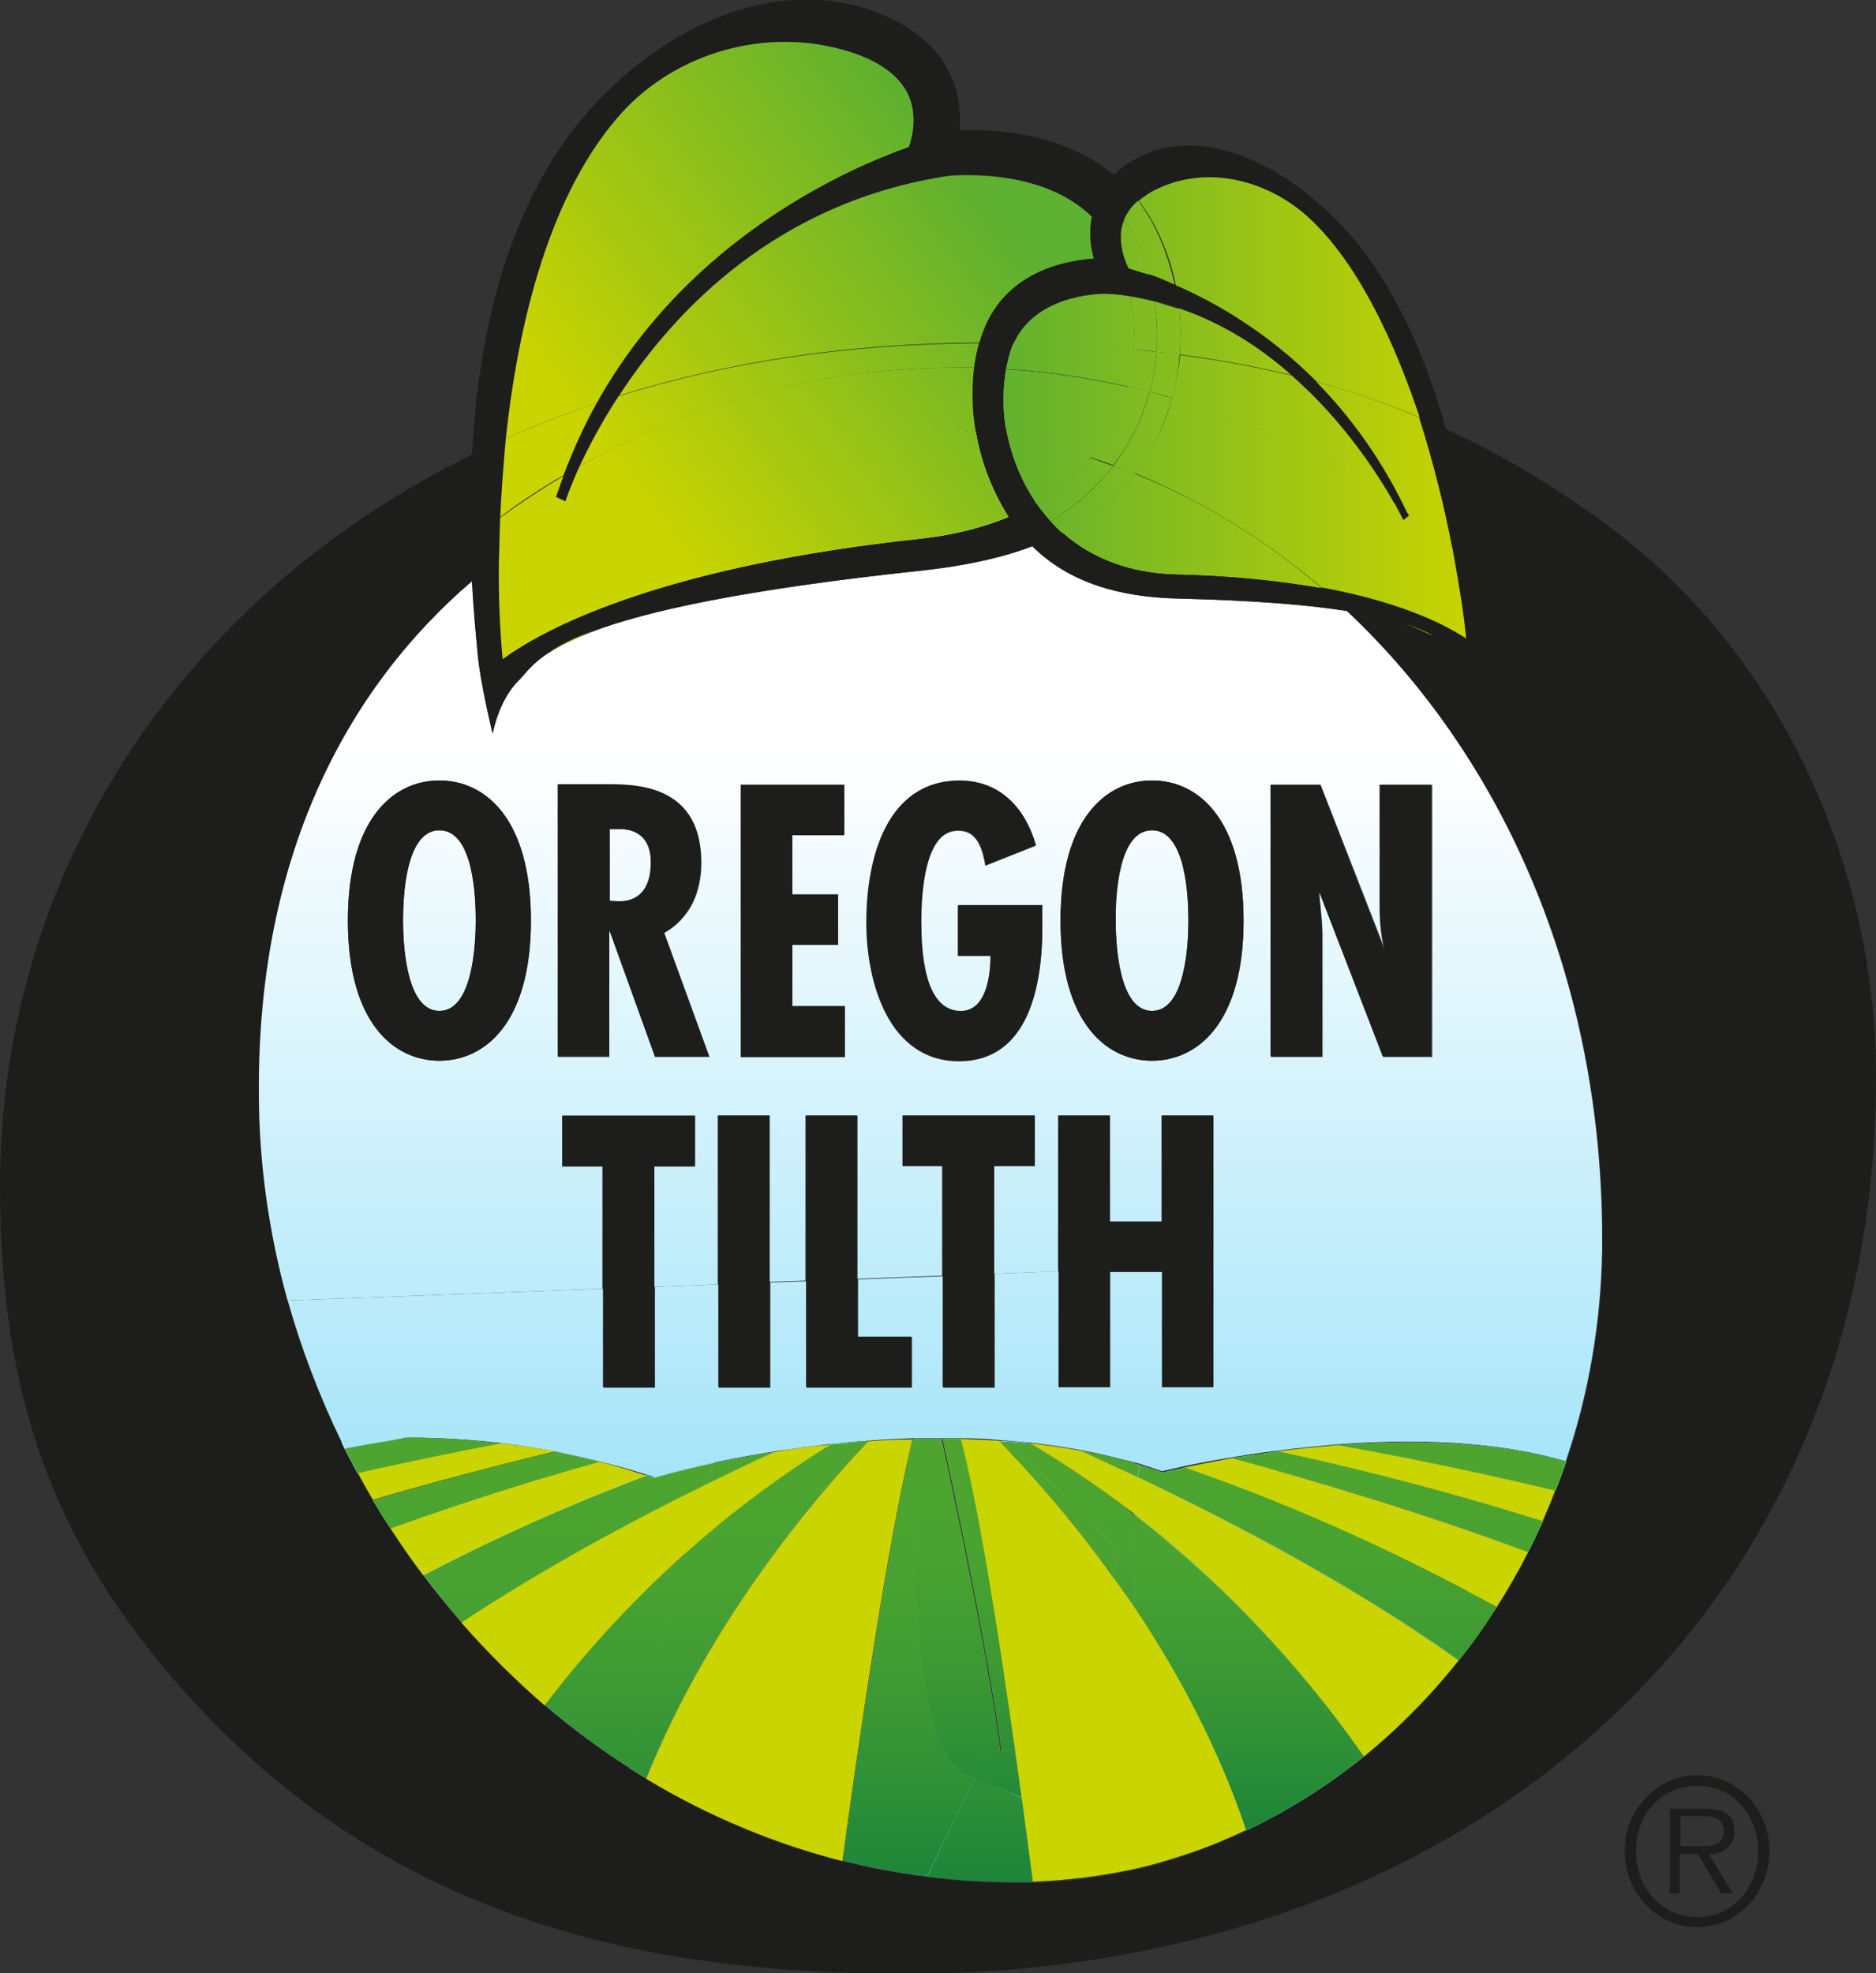 <svg xmlns="http://www.w3.org/2000/svg" width="58" height="61" viewBox="0 0 58 61" fill="none"><rect x="0" y="0" width="58" height="61" fill="#333333" stroke="none"/><g clip-path="url(#clip0_1_51)"><path d="M13.584 25.667C12.537 25.667 12.46 27.727 12.46 28.459C12.46 29.133 12.537 31.251 13.584 31.251C14.63 31.251 14.708 29.113 14.708 28.459C14.708 27.727 14.65 25.667 13.584 25.667Z" fill="url(#paint0_linear_1_51)"></path><path d="M19.049 25.628H18.836V27.862L19.107 27.881C19.824 27.881 20.115 27.361 20.115 26.687C20.134 26.071 19.843 25.59 19.049 25.628Z" fill="url(#paint1_linear_1_51)"></path><path d="M35.618 25.667C34.572 25.667 34.494 27.727 34.494 28.459C34.494 29.133 34.572 31.251 35.618 31.251C36.664 31.251 36.742 29.113 36.742 28.459C36.742 27.727 36.664 25.667 35.618 25.667Z" fill="url(#paint2_linear_1_51)"></path><path d="M41.645 18.889C40.443 18.697 38.777 18.562 36.432 18.504C34.63 18.465 33.06 18.023 31.917 16.887C30.909 17.272 29.746 17.503 28.506 17.637C22.906 18.235 19.941 18.908 18.313 19.524C17.79 19.736 17.344 19.948 16.995 20.16C16.414 20.526 16.239 20.853 16.026 21.046C15.406 21.662 15.232 22.682 15.232 22.682C15.232 22.682 14.844 21.104 14.767 20.198C14.709 19.582 14.65 18.831 14.592 17.965C10.678 21.315 7.965 26.514 7.965 33.754C7.965 35.93 8.275 38.106 8.856 40.205L18.623 39.839V36.065H17.383V34.505H21.472V36.065H20.212V39.781L22.189 39.704V34.486H23.778V39.627L24.902 39.588V34.486H26.491V39.531L29.126 39.434V36.045H27.905V34.486H31.994V36.045H30.735V39.377L32.711 39.3V34.486H34.3V37.778H35.909V34.486H37.498V39.126L49.532 38.683C49.532 38.548 49.532 38.433 49.532 38.298C49.532 30.192 46.392 23.356 41.645 18.889ZM13.585 32.791C12.17 32.791 10.755 31.617 10.755 28.459C10.755 25.301 12.17 24.127 13.585 24.127C14.999 24.127 16.414 25.301 16.414 28.459C16.414 31.617 14.999 32.791 13.585 32.791ZM20.251 32.676L18.856 28.805H18.836V32.676H17.247V24.261H18.856C19.863 24.261 21.685 24.377 21.685 26.668C21.685 27.592 21.336 28.382 20.541 28.844L21.937 32.676H20.251ZM26.122 32.676H22.906V24.261H26.103V25.821H24.495V27.65H25.909V29.21H24.495V31.097H26.122V32.676ZM32.227 28.651C32.227 30.442 31.82 32.81 29.649 32.81C27.479 32.81 26.781 30.384 26.781 28.517C26.781 26.572 27.382 24.146 29.649 24.146C30.87 24.146 31.684 24.954 32.014 26.148L30.463 26.764C30.386 26.341 30.25 25.686 29.649 25.686C28.564 25.628 28.467 27.689 28.467 28.478C28.467 29.345 28.526 31.27 29.688 31.27C30.502 31.27 30.618 30.134 30.618 29.556H29.611V27.997H32.207V28.651H32.227ZM35.618 32.791C34.203 32.791 32.789 31.617 32.789 28.459C32.789 25.301 34.203 24.127 35.618 24.127C37.033 24.127 38.447 25.301 38.447 28.459C38.447 31.617 37.033 32.791 35.618 32.791ZM44.261 32.676H42.769L40.812 27.612L40.792 27.631L40.87 28.478L40.889 28.825V32.676H39.3V24.261H40.831L42.807 29.325L42.827 29.306C42.73 28.902 42.691 28.478 42.691 28.035V24.261H44.28V32.676H44.261Z" fill="url(#paint3_linear_1_51)"></path><path d="M37.517 42.881H35.928V39.319H34.319V42.881H32.73V39.299L30.754 39.377V42.9H29.165V39.453L26.529 39.55V41.34H28.196V42.9H24.94V39.608L23.816 39.646V42.9H22.227V39.704L20.25 39.781V42.9H18.661V39.839L8.895 40.204C9.321 41.706 9.883 43.17 10.561 44.575C11.22 44.498 11.918 44.46 12.654 44.441C13.584 44.441 14.534 44.498 15.541 44.614C16.084 44.691 16.646 44.768 17.227 44.883C17.673 44.98 18.119 45.076 18.584 45.191C19.068 45.307 19.533 45.442 20.018 45.596C20.095 45.615 20.154 45.634 20.231 45.673C20.231 45.673 20.929 45.461 22.091 45.211C22.634 45.095 23.254 44.98 23.971 44.864C24.514 44.787 25.095 44.71 25.696 44.633C26.083 44.595 26.471 44.556 26.858 44.537C27.304 44.498 27.769 44.479 28.254 44.46C28.331 44.46 28.409 44.46 28.467 44.46C28.699 44.46 28.913 44.46 29.145 44.46C29.339 44.46 29.533 44.46 29.727 44.46C30.114 44.46 30.502 44.479 30.909 44.518C31.219 44.537 31.529 44.575 31.839 44.595C32.362 44.652 32.885 44.729 33.408 44.826C33.951 44.922 34.474 45.057 34.998 45.191C35.075 45.211 35.153 45.23 35.23 45.249C35.463 45.326 35.695 45.403 35.928 45.48C35.928 45.48 36.18 45.422 36.606 45.326C36.974 45.249 37.459 45.153 38.059 45.057C38.486 44.98 38.989 44.903 39.513 44.845C40.075 44.768 40.695 44.71 41.334 44.652C43.582 44.479 46.179 44.518 48.407 45.172C49.105 43.131 49.493 40.936 49.531 38.645L37.497 39.088V42.881H37.517Z" fill="url(#paint4_linear_1_51)"></path><path d="M10.542 44.575C10.581 44.653 10.62 44.711 10.639 44.788C11.278 44.672 11.957 44.556 12.616 44.44C11.899 44.44 11.201 44.479 10.542 44.575Z" fill="url(#paint5_linear_1_51)"></path><path d="M21.84 45.885C22.596 45.519 23.293 45.191 23.952 44.883C23.255 44.999 22.615 45.114 22.072 45.23C21.995 45.423 21.917 45.634 21.84 45.885Z" fill="url(#paint6_linear_1_51)"></path><path d="M20.193 45.673C20.115 45.654 20.057 45.634 19.98 45.596C17.46 46.539 15.135 47.598 13.081 48.677C13.449 49.177 13.856 49.659 14.263 50.14C16.802 48.465 19.515 47.002 21.84 45.865C21.918 45.634 21.995 45.403 22.073 45.211C20.91 45.461 20.193 45.673 20.193 45.673Z" fill="url(#paint7_linear_1_51)"></path><path d="M11.53 46.385C11.705 46.674 11.879 46.963 12.073 47.252C14.398 46.424 16.588 45.75 18.545 45.191C18.1 45.076 17.634 44.98 17.189 44.883C15.232 45.346 13.352 45.846 11.53 46.385Z" fill="url(#paint8_linear_1_51)"></path><path d="M10.639 44.787C10.774 45.038 10.91 45.307 11.046 45.557C12.615 45.191 14.107 44.883 15.503 44.633C14.514 44.498 13.546 44.46 12.615 44.46C11.956 44.537 11.298 44.652 10.639 44.787Z" fill="url(#paint9_linear_1_51)"></path><path d="M28.662 57.996C29.573 58.112 30.503 58.169 31.453 58.169C31.608 58.169 31.782 58.169 31.937 58.169C31.84 57.438 31.724 56.533 31.588 55.551C31.104 55.358 30.619 55.166 30.135 54.973L28.662 57.996Z" fill="url(#paint10_linear_1_51)"></path><path d="M21.162 48.041C20.6 49.986 19.96 52.412 19.476 54.665C19.65 54.781 19.805 54.877 19.98 54.973C21.898 50.179 25.076 46.405 26.84 44.537C26.433 44.575 26.045 44.595 25.677 44.633C23.971 45.712 22.479 46.867 21.162 48.041Z" fill="url(#paint11_linear_1_51)"></path><path d="M29.863 54.858C28.099 54.164 28.157 46.963 28.448 44.479C28.37 44.479 28.293 44.479 28.235 44.479C27.46 47.618 26.529 54.087 26.064 57.515C26.917 57.727 27.77 57.9 28.661 57.996L30.134 54.954C30.056 54.935 29.959 54.896 29.863 54.858Z" fill="url(#paint12_linear_1_51)"></path><path d="M16.841 52.701C17.674 53.413 18.565 54.068 19.495 54.665C19.98 52.412 20.6 49.986 21.181 48.041C19.379 49.64 17.945 51.257 16.841 52.701Z" fill="url(#paint13_linear_1_51)"></path><path d="M35.231 45.288C35.212 45.404 35.173 45.519 35.153 45.654C38.06 47.04 41.839 49.004 45.095 51.334C45.521 50.814 45.908 50.256 46.277 49.678C43.525 48.157 40.289 46.636 36.626 45.365C36.2 45.461 35.948 45.519 35.948 45.519C35.715 45.442 35.463 45.365 35.231 45.288Z" fill="url(#paint14_linear_1_51)"></path><path d="M47.245 47.984C47.4 47.675 47.555 47.348 47.71 47.021C45.133 46.231 42.401 45.48 39.533 44.864C39.01 44.941 38.525 44.999 38.079 45.076C40.715 45.769 43.854 46.713 47.245 47.984Z" fill="url(#paint15_linear_1_51)"></path><path d="M35.056 49.678C36.374 51.642 37.653 53.991 38.525 56.59C39.824 55.974 41.044 55.204 42.168 54.299C40.696 52.181 38.37 49.37 35.076 46.809C35.076 47.637 35.076 48.619 35.056 49.678Z" fill="url(#paint16_linear_1_51)"></path><path d="M41.355 44.672C43.409 45.037 45.676 45.499 48.098 46.077C48.215 45.788 48.311 45.48 48.428 45.191C46.199 44.537 43.602 44.498 41.355 44.672Z" fill="url(#paint17_linear_1_51)"></path><path d="M34.998 45.211C34.998 45.327 35.018 45.442 35.018 45.578C35.056 45.597 35.095 45.616 35.134 45.635C35.173 45.5 35.192 45.385 35.211 45.269C35.153 45.269 35.076 45.249 34.998 45.211Z" fill="url(#paint18_linear_1_51)"></path><path d="M34.398 48.734C34.611 49.042 34.843 49.351 35.056 49.697C35.076 48.638 35.076 47.656 35.056 46.828C34.998 46.79 34.94 46.732 34.882 46.693C34.785 47.078 34.669 47.502 34.572 47.945C34.514 48.195 34.456 48.465 34.398 48.734Z" fill="url(#paint19_linear_1_51)"></path><path d="M30.135 54.973C30.619 55.166 31.104 55.358 31.588 55.551C31.53 55.069 31.453 54.569 31.375 54.049C31.22 54.068 31.065 54.087 30.929 54.107C30.697 54.126 30.542 54.126 30.542 54.126L30.135 54.973Z" fill="url(#paint20_linear_1_51)"></path><path d="M29.862 54.858C29.959 54.896 30.056 54.935 30.134 54.973L30.541 54.145C30.541 54.145 30.695 54.145 30.928 54.126C30.502 51.026 29.552 46.539 29.107 44.479C28.874 44.479 28.661 44.479 28.428 44.479C28.157 46.963 28.099 54.164 29.862 54.858Z" fill="url(#paint21_linear_1_51)"></path><path d="M30.909 44.537C32.324 45.615 33.545 46.79 34.572 47.926C34.669 47.483 34.785 47.059 34.882 46.674C33.932 45.962 32.925 45.269 31.82 44.614C31.529 44.575 31.219 44.556 30.909 44.537Z" fill="url(#paint22_linear_1_51)"></path><path d="M33.409 44.845C33.913 45.076 34.456 45.307 35.037 45.596C35.037 45.461 35.018 45.346 35.018 45.23C34.475 45.076 33.952 44.941 33.409 44.845Z" fill="url(#paint23_linear_1_51)"></path><path d="M28.468 16.655C29.475 16.54 30.386 16.309 31.2 15.982C30.696 15.192 30.347 14.287 30.192 13.363C29.436 13.267 28.661 13.228 27.867 13.228C23.565 13.228 19.069 14.537 15.445 17.272C15.426 18.523 15.484 19.602 15.561 20.372C17.073 19.274 20.852 17.483 28.468 16.655Z" fill="url(#paint24_linear_1_51)"></path><path d="M16.996 20.14C17.345 19.929 17.791 19.717 18.314 19.505C17.713 19.736 17.306 19.948 16.996 20.14Z" fill="url(#paint25_linear_1_51)"></path><path d="M36.316 17.753C38.099 17.791 39.61 17.965 40.85 18.177C39.106 16.675 37.168 15.481 35.095 14.653C34.514 15.423 33.738 16.001 32.847 16.463C33.758 17.272 34.959 17.715 36.316 17.753Z" fill="url(#paint26_linear_1_51)"></path><path d="M32.033 15.558C32.692 15.173 33.234 14.711 33.7 14.152C32.866 13.883 32.014 13.671 31.161 13.517C31.316 14.21 31.587 14.865 31.975 15.462C31.994 15.5 32.014 15.52 32.033 15.558Z" fill="url(#paint27_linear_1_51)"></path><path d="M23.952 44.883C23.254 44.999 22.615 45.115 22.072 45.23C21.995 45.423 21.917 45.654 21.84 45.885C22.596 45.519 23.293 45.172 23.952 44.883Z" fill="url(#paint28_linear_1_51)"></path><path d="M22.072 45.23C20.909 45.48 20.212 45.692 20.212 45.692C20.134 45.673 20.076 45.654 19.999 45.615C17.479 46.559 15.154 47.618 13.1 48.696C13.468 49.197 13.875 49.678 14.282 50.16C16.82 48.484 19.534 47.021 21.859 45.885C21.917 45.635 21.995 45.423 22.072 45.23Z" fill="url(#paint29_linear_1_51)"></path><path d="M17.189 44.883C15.232 45.326 13.332 45.846 11.53 46.385C11.705 46.674 11.879 46.963 12.073 47.252C14.398 46.424 16.588 45.75 18.545 45.192C18.099 45.076 17.634 44.98 17.189 44.883Z" fill="url(#paint30_linear_1_51)"></path><path d="M12.635 44.441C11.957 44.556 11.298 44.652 10.658 44.787C10.794 45.038 10.93 45.307 11.065 45.557C12.635 45.191 14.127 44.883 15.522 44.633C14.514 44.498 13.546 44.441 12.635 44.441Z" fill="url(#paint31_linear_1_51)"></path><path d="M30.134 54.973L28.661 58.015C29.572 58.131 30.502 58.189 31.452 58.189C31.607 58.189 31.781 58.189 31.936 58.189C31.839 57.457 31.723 56.552 31.587 55.57C31.103 55.358 30.618 55.166 30.134 54.973Z" fill="url(#paint32_linear_1_51)"></path><path d="M25.677 44.653C23.971 45.712 22.479 46.867 21.162 48.041C20.599 49.986 19.96 52.412 19.476 54.665C19.65 54.781 19.805 54.877 19.979 54.973C21.898 50.179 25.076 46.405 26.839 44.537C26.452 44.576 26.045 44.614 25.677 44.653Z" fill="url(#paint33_linear_1_51)"></path><path d="M29.862 54.858C28.098 54.164 28.156 46.963 28.447 44.479C28.369 44.479 28.292 44.479 28.234 44.479C27.459 47.618 26.529 54.087 26.064 57.515C26.916 57.727 27.769 57.9 28.66 57.996L30.133 54.954C30.055 54.935 29.959 54.896 29.862 54.858Z" fill="url(#paint34_linear_1_51)"></path><path d="M16.84 52.701C17.673 53.413 18.564 54.068 19.495 54.665C19.979 52.412 20.599 49.986 21.181 48.041C19.378 49.639 17.944 51.257 16.84 52.701Z" fill="url(#paint35_linear_1_51)"></path><path d="M15.521 44.614C14.107 44.883 12.615 45.191 11.065 45.538C11.22 45.827 11.374 46.096 11.53 46.366C13.351 45.827 15.25 45.326 17.188 44.864C16.626 44.768 16.064 44.691 15.521 44.614Z" fill="#CAD400"></path><path d="M18.546 45.191C16.588 45.731 14.379 46.424 12.073 47.252C12.403 47.752 12.732 48.234 13.081 48.696C15.154 47.618 17.46 46.559 19.98 45.615C19.495 45.461 19.03 45.307 18.546 45.191Z" fill="#CAD400"></path><path d="M21.162 48.041C22.479 46.867 23.971 45.712 25.677 44.653C25.056 44.71 24.475 44.787 23.952 44.884C23.312 45.172 22.596 45.519 21.84 45.885C19.514 47.021 16.801 48.484 14.263 50.16C15.057 51.065 15.929 51.931 16.84 52.721C17.945 51.257 19.379 49.64 21.162 48.041Z" fill="#CAD400"></path><path d="M26.839 44.556C25.076 46.424 21.898 50.198 19.979 54.992C21.84 56.109 23.874 56.976 26.045 57.534C26.51 54.107 27.44 47.637 28.215 44.498C27.75 44.498 27.304 44.518 26.839 44.556Z" fill="#CAD400"></path><path d="M35.947 45.519C35.715 45.442 35.482 45.365 35.249 45.288C35.23 45.403 35.191 45.519 35.172 45.654C38.079 47.04 41.858 49.004 45.113 51.334C45.539 50.814 45.927 50.256 46.295 49.678C43.543 48.157 40.307 46.636 36.645 45.365C36.18 45.461 35.947 45.519 35.947 45.519Z" fill="url(#paint36_linear_1_51)"></path><path d="M38.079 45.076C40.715 45.769 43.873 46.713 47.245 47.983C47.4 47.675 47.555 47.348 47.71 47.021C45.133 46.231 42.401 45.48 39.532 44.864C38.99 44.941 38.505 44.999 38.079 45.076Z" fill="url(#paint37_linear_1_51)"></path><path d="M35.056 46.809C35.075 47.637 35.075 48.619 35.056 49.678C36.373 51.642 37.652 53.991 38.524 56.591C39.823 55.974 41.044 55.204 42.168 54.299C40.695 52.181 38.35 49.37 35.056 46.809Z" fill="url(#paint38_linear_1_51)"></path><path d="M41.353 44.672C43.408 45.038 45.675 45.5 48.097 46.077C48.214 45.788 48.31 45.48 48.427 45.192C46.198 44.537 43.601 44.498 41.353 44.672Z" fill="url(#paint39_linear_1_51)"></path><path d="M35.153 45.655C35.192 45.52 35.211 45.404 35.231 45.288C35.153 45.269 35.076 45.249 34.998 45.23C34.998 45.346 35.017 45.462 35.017 45.597C35.076 45.616 35.114 45.636 35.153 45.655Z" fill="url(#paint40_linear_1_51)"></path><path d="M34.397 48.734C34.61 49.043 34.842 49.351 35.056 49.697C35.075 48.638 35.075 47.656 35.056 46.828C34.997 46.79 34.939 46.732 34.881 46.694C34.784 47.079 34.668 47.502 34.571 47.945C34.513 48.195 34.455 48.465 34.397 48.734Z" fill="url(#paint41_linear_1_51)"></path><path d="M34.397 48.734C34.61 49.043 34.842 49.351 35.056 49.697C35.075 48.638 35.075 47.656 35.056 46.828C34.997 46.79 34.939 46.732 34.881 46.694C34.784 47.079 34.668 47.502 34.571 47.945C34.513 48.195 34.455 48.465 34.397 48.734Z" fill="url(#paint42_linear_1_51)"></path><path d="M30.541 54.145L30.134 54.973C30.618 55.166 31.103 55.358 31.587 55.551C31.529 55.069 31.452 54.569 31.374 54.049C31.219 54.068 31.064 54.087 30.928 54.107C30.696 54.126 30.541 54.145 30.541 54.145Z" fill="url(#paint43_linear_1_51)"></path><path d="M30.541 54.145L30.134 54.973C30.618 55.166 31.103 55.358 31.587 55.551C31.529 55.069 31.452 54.569 31.374 54.049C31.219 54.068 31.064 54.087 30.928 54.107C30.696 54.126 30.541 54.145 30.541 54.145Z" fill="url(#paint44_linear_1_51)"></path><path d="M29.862 54.858C29.959 54.896 30.056 54.935 30.134 54.973L30.541 54.145C30.541 54.145 30.696 54.145 30.928 54.126C30.502 51.026 29.552 46.539 29.107 44.479C28.874 44.479 28.661 44.479 28.428 44.479C28.157 46.963 28.099 54.164 29.862 54.858Z" fill="url(#paint45_linear_1_51)"></path><path d="M29.862 54.858C29.959 54.896 30.056 54.935 30.134 54.973L30.541 54.145C30.541 54.145 30.696 54.145 30.928 54.126C30.502 51.026 29.552 46.539 29.107 44.479C28.874 44.479 28.661 44.479 28.428 44.479C28.157 46.963 28.099 54.164 29.862 54.858Z" fill="url(#paint46_linear_1_51)"></path><path d="M34.59 47.945C34.687 47.502 34.803 47.079 34.9 46.694C33.951 45.981 32.943 45.288 31.839 44.633C31.529 44.595 31.218 44.575 30.908 44.556C30.908 44.556 30.908 44.556 30.928 44.575C32.342 45.615 33.544 46.79 34.59 47.945Z" fill="url(#paint47_linear_1_51)"></path><path d="M34.59 47.945C34.687 47.502 34.803 47.079 34.9 46.694C33.951 45.981 32.943 45.288 31.839 44.633C31.529 44.595 31.218 44.575 30.908 44.556C30.908 44.556 30.908 44.556 30.928 44.575C32.342 45.615 33.544 46.79 34.59 47.945Z" fill="url(#paint48_linear_1_51)"></path><path d="M34.998 45.211C34.475 45.057 33.932 44.941 33.409 44.845C33.913 45.076 34.456 45.307 35.037 45.596C35.018 45.461 35.018 45.327 34.998 45.211Z" fill="url(#paint49_linear_1_51)"></path><path d="M34.998 45.211C34.475 45.057 33.932 44.941 33.409 44.845C33.913 45.076 34.456 45.307 35.037 45.596C35.018 45.461 35.018 45.327 34.998 45.211Z" fill="url(#paint50_linear_1_51)"></path><path d="M30.908 44.537C31.761 45.423 33.059 46.867 34.397 48.715C34.455 48.446 34.513 48.176 34.571 47.926C33.544 46.79 32.342 45.615 30.908 44.537Z" fill="#B3CC39"></path><path d="M30.908 44.537C31.761 45.423 33.059 46.867 34.397 48.715C34.455 48.446 34.513 48.176 34.571 47.926C33.544 46.79 32.342 45.615 30.908 44.537Z" fill="url(#paint51_linear_1_51)"></path><path d="M31.392 54.049C30.908 50.622 30.288 46.597 29.726 44.479C29.532 44.479 29.338 44.479 29.145 44.479C29.59 46.52 30.54 51.026 30.966 54.126C31.063 54.107 31.218 54.087 31.392 54.049Z" fill="#B3CC39"></path><path d="M31.392 54.049C30.908 50.622 30.288 46.597 29.726 44.479C29.532 44.479 29.338 44.479 29.145 44.479C29.59 46.52 30.54 51.026 30.966 54.126C31.063 54.107 31.218 54.087 31.392 54.049Z" fill="url(#paint52_linear_1_51)"></path><path d="M39.513 44.864C42.381 45.48 45.113 46.212 47.691 47.021C47.826 46.713 47.962 46.405 48.078 46.077C45.656 45.5 43.408 45.038 41.334 44.672C40.714 44.73 40.094 44.787 39.513 44.864Z" fill="#CAD400"></path><path d="M36.626 45.365C40.288 46.636 43.525 48.157 46.276 49.678C46.625 49.139 46.955 48.561 47.245 47.984C43.874 46.732 40.715 45.789 38.079 45.076C37.479 45.192 36.975 45.288 36.626 45.365Z" fill="#CAD400"></path><path d="M35.036 45.596C34.455 45.326 33.912 45.076 33.408 44.845C32.885 44.749 32.362 44.672 31.839 44.614C32.943 45.269 33.951 45.962 34.901 46.674C34.959 46.713 35.017 46.77 35.075 46.809C38.369 49.37 40.695 52.181 42.168 54.299C43.233 53.433 44.222 52.431 45.094 51.334C41.838 49.004 38.059 47.04 35.153 45.654C35.114 45.634 35.075 45.615 35.036 45.596Z" fill="#CAD400"></path><path d="M34.397 48.735C33.06 46.867 31.761 45.442 30.909 44.556C30.909 44.556 30.909 44.556 30.889 44.537C30.502 44.518 30.095 44.498 29.707 44.479C30.269 46.617 30.889 50.622 31.374 54.049C31.451 54.569 31.509 55.069 31.587 55.551C31.723 56.533 31.839 57.438 31.936 58.17C32.924 58.131 33.893 58.016 34.843 57.823C35.346 57.727 35.831 57.592 36.315 57.438C37.071 57.207 37.807 56.918 38.525 56.571C37.652 53.972 36.373 51.623 35.056 49.659C34.843 49.351 34.61 49.023 34.397 48.735Z" fill="#CAD400"></path><path d="M58 33.253C58 26.841 55.093 20.179 49.609 16.174C47.981 14.98 46.353 14.018 44.706 13.267C44.028 10.86 42.962 8.395 41.218 6.701C39.203 4.737 36.916 4.005 35.269 4.833C34.94 4.987 34.668 5.18 34.436 5.411C32.924 4.14 30.87 3.986 29.669 4.024C29.688 3.832 29.688 3.601 29.669 3.37C29.63 3.023 29.552 2.657 29.378 2.291C28.913 1.329 28.002 0.635 26.645 0.231C23.952 -0.578 20.735 0.635 18.255 3.37C15.658 6.258 14.786 10.398 14.592 14.056C5.232 18.658 0 27.361 0 36.642C0 43.112 1.589 48.138 6.647 53.298C13.1 59.845 21.064 61.019 28.06 61.019C45.113 61 58 50.121 58 33.253ZM15.639 13.556C16.026 9.936 17.014 5.931 19.224 3.485C20.871 1.656 23.642 0.809 26.2 1.579C27.149 1.868 27.77 2.311 28.06 2.888C28.448 3.678 28.099 4.525 28.099 4.544C26.297 5.18 21.316 7.317 18.448 12.458C18.061 13.151 17.712 13.883 17.421 14.692C17.344 14.903 17.266 15.134 17.189 15.346L17.48 15.481C17.48 15.481 17.615 15.057 17.925 14.383C18.197 13.806 18.584 13.055 19.127 12.227C20.832 9.608 24.01 6.219 29.358 5.43C30.308 5.372 32.44 5.391 33.738 6.701C33.68 6.97 33.68 7.24 33.699 7.49C33.719 7.683 33.757 7.837 33.796 7.991C32.769 8.068 30.851 8.491 30.269 10.571C30.269 10.59 30.269 10.59 30.269 10.61C30.211 10.86 30.153 11.11 30.114 11.36C30.056 11.842 30.037 12.323 30.095 12.824C30.114 12.997 30.134 13.19 30.172 13.363C30.327 14.287 30.676 15.173 31.18 15.982C30.366 16.328 29.455 16.559 28.448 16.656C20.832 17.464 17.053 19.255 15.542 20.372C15.464 19.602 15.425 18.523 15.425 17.272C15.425 16.867 15.445 16.424 15.464 15.982C15.503 15.211 15.561 14.383 15.639 13.556ZM35.191 6.2C35.346 6.065 35.521 5.95 35.734 5.854C37.304 5.083 39.242 5.545 40.579 6.855C42.051 8.28 43.117 10.59 43.873 12.901C44.319 14.306 44.668 15.712 44.9 16.925C45.133 18.081 45.268 19.062 45.326 19.756C44.571 19.255 43.156 18.6 40.85 18.177C39.61 17.946 38.118 17.792 36.315 17.753C34.959 17.715 33.757 17.272 32.847 16.463C32.711 16.348 32.595 16.232 32.478 16.097C32.323 15.924 32.168 15.731 32.033 15.539C32.013 15.5 31.994 15.481 31.975 15.443C31.587 14.846 31.316 14.191 31.161 13.498C31.103 13.267 31.083 13.036 31.044 12.824C31.006 12.342 31.025 11.861 31.103 11.399C31.122 11.264 31.161 11.129 31.2 10.995C31.238 10.86 31.277 10.725 31.335 10.61C31.936 9.3 33.467 9.088 34.145 9.069C34.416 9.088 34.668 9.108 34.94 9.146C35.191 9.185 35.443 9.242 35.695 9.3C35.947 9.358 36.199 9.435 36.451 9.531C37.808 9.993 38.97 10.744 39.92 11.591C41.586 13.036 42.633 14.73 43.098 15.558C43.272 15.885 43.369 16.078 43.369 16.078L43.544 15.943C43.524 15.905 43.505 15.866 43.486 15.828C42.691 14.152 41.703 12.824 40.676 11.784C39.145 10.244 37.536 9.319 36.315 8.8C36.005 8.665 35.734 8.568 35.502 8.472C35.269 8.395 35.056 8.318 34.881 8.28C34.881 8.28 34.533 7.625 34.668 6.99C34.688 6.932 34.707 6.855 34.726 6.797C34.843 6.585 34.978 6.393 35.191 6.2ZM44.319 19.659C44.067 19.525 43.757 19.39 43.408 19.274C43.815 19.409 44.106 19.544 44.319 19.659ZM14.592 17.965C14.631 18.831 14.708 19.582 14.767 20.198C14.844 21.104 15.232 22.682 15.232 22.682C15.232 22.682 15.406 21.662 16.026 21.046C16.239 20.834 16.414 20.526 16.995 20.16C17.305 19.968 17.712 19.756 18.313 19.525C19.941 18.908 22.886 18.235 28.506 17.638C29.746 17.503 30.889 17.272 31.916 16.887C33.06 18.023 34.649 18.466 36.432 18.504C38.776 18.562 40.443 18.697 41.645 18.889C46.412 23.356 49.551 30.192 49.551 38.298C49.551 38.433 49.551 38.549 49.551 38.683C49.512 40.975 49.125 43.17 48.427 45.211C48.33 45.519 48.214 45.808 48.098 46.097C47.981 46.405 47.846 46.732 47.71 47.04C47.555 47.367 47.419 47.695 47.245 48.003C46.954 48.581 46.625 49.139 46.276 49.697C45.908 50.275 45.52 50.833 45.094 51.353C44.222 52.451 43.233 53.452 42.168 54.319C41.044 55.224 39.823 55.994 38.525 56.61C37.808 56.937 37.071 57.226 36.315 57.476C35.831 57.63 35.346 57.746 34.843 57.861C33.893 58.054 32.924 58.189 31.936 58.208C31.781 58.208 31.606 58.208 31.451 58.208C30.502 58.208 29.572 58.15 28.661 58.035C27.77 57.919 26.917 57.765 26.064 57.553C23.894 57.014 21.859 56.148 19.999 55.012C19.824 54.915 19.669 54.8 19.495 54.704C18.565 54.107 17.673 53.452 16.84 52.74C15.91 51.95 15.057 51.103 14.263 50.179C13.856 49.717 13.468 49.216 13.081 48.715C12.732 48.253 12.383 47.772 12.073 47.271C11.879 46.982 11.705 46.694 11.53 46.405C11.375 46.135 11.201 45.846 11.065 45.577C10.93 45.326 10.794 45.057 10.658 44.806C10.619 44.73 10.581 44.672 10.561 44.595C9.864 43.189 9.302 41.726 8.895 40.224C8.313 38.125 8.003 35.949 8.003 33.773C7.965 26.495 10.678 21.315 14.592 17.965Z" fill="#1D1D1B"></path><path d="M30.114 11.36C30.153 11.11 30.192 10.86 30.269 10.61C26.18 10.629 22.46 11.206 19.126 12.246C18.584 13.074 18.196 13.825 17.925 14.403C21.374 12.477 25.347 11.36 29.572 11.36C29.765 11.36 29.94 11.36 30.114 11.36Z" fill="#1D1D1B"></path><path d="M18.449 12.458C17.48 12.785 16.55 13.151 15.639 13.555C15.562 14.383 15.504 15.211 15.465 15.982C16.085 15.519 16.744 15.077 17.422 14.691C17.732 13.883 18.062 13.151 18.449 12.458Z" fill="#1D1D1B"></path><path d="M27.847 13.228C28.622 13.228 29.398 13.286 30.173 13.363C30.134 13.19 30.115 12.997 30.095 12.824C30.056 12.323 30.056 11.842 30.115 11.361C29.94 11.361 29.766 11.361 29.572 11.361C25.348 11.361 21.375 12.458 17.925 14.403C17.615 15.077 17.48 15.5 17.48 15.5L17.189 15.366C17.267 15.134 17.344 14.923 17.422 14.711C16.743 15.115 16.104 15.539 15.464 16.001C15.445 16.444 15.445 16.867 15.426 17.291C19.069 14.538 23.545 13.228 27.847 13.228Z" fill="#1D1D1B"></path><path d="M52.477 54.877C51.237 54.877 50.23 55.936 50.23 57.226C50.23 58.535 51.237 59.575 52.477 59.575C53.718 59.575 54.706 58.516 54.706 57.226C54.706 55.936 53.718 54.877 52.477 54.877ZM52.477 59.267C51.392 59.267 50.578 58.381 50.578 57.226C50.578 56.09 51.373 55.204 52.477 55.204C53.563 55.204 54.357 56.09 54.357 57.226C54.357 58.362 53.563 59.267 52.477 59.267Z" fill="#1D1D1B"></path><path d="M53.621 56.61C53.621 56.167 53.389 55.917 52.73 55.917H51.625V58.535H51.935V57.322H52.497L53.214 58.535H53.582L52.827 57.322C53.272 57.303 53.621 57.111 53.621 56.61ZM52.419 57.072H51.954V56.148H52.671C52.981 56.148 53.292 56.206 53.292 56.61C53.292 57.13 52.768 57.072 52.419 57.072Z" fill="#1D1D1B"></path><path d="M43.504 15.847C43.989 16.194 44.454 16.559 44.9 16.945C44.667 15.712 44.318 14.307 43.873 12.92C42.826 12.477 41.76 12.112 40.694 11.823C41.722 12.843 42.71 14.153 43.504 15.847Z" fill="#1D1D1B"></path><path d="M36.237 12.304C38.718 13.016 41.024 14.133 43.117 15.577C42.652 14.749 41.586 13.055 39.939 11.611C38.815 11.341 37.671 11.129 36.489 10.975C36.431 11.418 36.354 11.861 36.237 12.304Z" fill="#1D1D1B"></path><path d="M43.408 19.274C43.776 19.41 44.067 19.525 44.319 19.66C44.106 19.545 43.815 19.41 43.408 19.274Z" fill="#1D1D1B"></path><path d="M43.563 15.962L43.389 16.097C43.389 16.097 43.292 15.905 43.117 15.577C41.044 14.152 38.718 13.036 36.238 12.304C36.102 12.843 35.889 13.363 35.618 13.844C35.463 14.133 35.288 14.403 35.095 14.653C37.168 15.5 39.106 16.694 40.85 18.177C43.156 18.6 44.571 19.255 45.327 19.756C45.249 19.062 45.113 18.08 44.9 16.925C44.455 16.54 43.989 16.174 43.505 15.828C43.524 15.885 43.544 15.924 43.563 15.962Z" fill="#1D1D1B"></path><path d="M35.036 10.802C33.835 10.687 32.614 10.629 31.335 10.61C31.277 10.725 31.238 10.86 31.199 10.995C31.16 11.129 31.141 11.264 31.102 11.399C32.381 11.476 33.621 11.668 34.842 11.938C34.959 11.572 35.017 11.187 35.036 10.802Z" fill="#1D1D1B"></path><path d="M34.338 13.209C34.551 12.805 34.726 12.381 34.842 11.957C33.621 11.688 32.381 11.495 31.102 11.418C31.024 11.88 31.005 12.362 31.044 12.843C31.063 13.074 31.102 13.305 31.16 13.517C32.032 13.671 32.865 13.883 33.699 14.152C33.951 13.864 34.164 13.536 34.338 13.209Z" fill="#1D1D1B"></path><path d="M35.752 10.879C35.985 10.899 36.237 10.937 36.469 10.956C36.508 10.513 36.508 10.07 36.469 9.647C36.469 9.608 36.469 9.57 36.45 9.551C36.198 9.474 35.946 9.397 35.694 9.32C35.772 9.82 35.791 10.34 35.752 10.879Z" fill="#1D1D1B"></path><path d="M34.959 7.144C35.192 7.567 35.366 8.01 35.502 8.492C35.754 8.569 36.025 8.684 36.316 8.819C36.161 8.126 35.928 7.452 35.579 6.816C35.463 6.605 35.327 6.393 35.172 6.2C34.959 6.373 34.824 6.585 34.727 6.797C34.824 6.913 34.901 7.028 34.959 7.144Z" fill="#1D1D1B"></path><path d="M35.095 14.653C34.862 14.557 34.649 14.48 34.416 14.403C33.913 15.057 33.273 15.635 32.478 16.116C32.595 16.251 32.711 16.367 32.847 16.482C33.738 16.001 34.513 15.423 35.095 14.653Z" fill="#1D1D1B"></path><path d="M35.754 10.879C35.715 11.303 35.657 11.707 35.541 12.111C35.774 12.169 36.006 12.227 36.239 12.304C36.355 11.861 36.432 11.418 36.471 10.956C36.239 10.918 35.987 10.898 35.754 10.879Z" fill="#1D1D1B"></path><path d="M34.416 14.403C34.649 14.48 34.862 14.576 35.094 14.653C35.288 14.403 35.462 14.133 35.617 13.844C35.889 13.344 36.083 12.824 36.238 12.304C36.005 12.246 35.773 12.169 35.54 12.111C35.327 12.92 34.959 13.69 34.416 14.403Z" fill="#1D1D1B"></path><path d="M35.036 10.802C35.269 10.822 35.521 10.841 35.754 10.879C35.792 10.359 35.773 9.82 35.695 9.32C35.444 9.262 35.211 9.204 34.94 9.166C34.978 9.358 35.017 9.57 35.036 9.762C35.075 10.109 35.075 10.456 35.036 10.802Z" fill="#1D1D1B"></path><path d="M34.746 6.816C34.727 6.874 34.707 6.932 34.688 7.009C34.552 7.644 34.882 8.299 34.901 8.299C35.075 8.357 35.269 8.414 35.521 8.491C35.386 8.029 35.211 7.567 34.979 7.144C34.901 7.028 34.824 6.913 34.746 6.816Z" fill="#1D1D1B"></path><path d="M34.417 14.403C34.184 14.326 33.952 14.229 33.7 14.152C33.234 14.711 32.692 15.173 32.033 15.558C32.169 15.751 32.324 15.943 32.479 16.116C33.273 15.635 33.913 15.038 34.417 14.403Z" fill="#1D1D1B"></path><path d="M35.754 10.879C35.521 10.86 35.288 10.821 35.036 10.802C35.017 11.187 34.94 11.572 34.843 11.938C35.075 11.996 35.308 12.054 35.54 12.111C35.657 11.707 35.715 11.284 35.754 10.879Z" fill="#1D1D1B"></path><path d="M34.843 11.938C34.726 12.381 34.552 12.785 34.339 13.19C34.164 13.536 33.932 13.844 33.699 14.133C33.932 14.21 34.184 14.287 34.416 14.383C34.959 13.69 35.327 12.901 35.54 12.092C35.308 12.053 35.075 11.996 34.843 11.938Z" fill="#1D1D1B"></path><path d="M30.288 10.571C30.869 8.492 32.769 8.068 33.815 7.991C33.776 7.837 33.737 7.664 33.718 7.49C33.699 7.24 33.699 6.97 33.757 6.701C32.439 5.411 30.327 5.372 29.377 5.43C24.029 6.22 20.851 9.608 19.145 12.227C22.479 11.187 26.199 10.61 30.288 10.59C30.269 10.59 30.269 10.59 30.288 10.571Z" fill="url(#paint53_linear_1_51)"></path><path d="M28.1 4.544C28.1 4.525 28.449 3.678 28.061 2.888C27.77 2.311 27.15 1.868 26.201 1.579C23.643 0.809 20.891 1.656 19.225 3.485C17.015 5.931 16.027 9.916 15.64 13.556C16.531 13.151 17.48 12.785 18.45 12.458C21.317 7.317 26.298 5.18 28.1 4.544Z" fill="url(#paint54_linear_1_51)"></path><path d="M27.847 13.228C23.545 13.228 19.049 14.538 15.425 17.272C15.406 18.523 15.464 19.602 15.542 20.372C17.073 19.255 20.852 17.465 28.448 16.656C29.456 16.54 30.366 16.309 31.18 15.982C30.677 15.192 30.328 14.287 30.173 13.363C29.398 13.286 28.642 13.228 27.847 13.228Z" fill="url(#paint55_linear_1_51)"></path><path d="M18.313 19.505C17.712 19.736 17.305 19.948 16.995 20.141C17.344 19.948 17.79 19.736 18.313 19.505Z" fill="url(#paint56_linear_1_51)"></path><path d="M30.114 11.361C30.153 11.11 30.191 10.86 30.269 10.61C26.18 10.629 22.459 11.207 19.126 12.246C18.584 13.074 18.196 13.825 17.925 14.403C21.374 12.477 25.347 11.361 29.571 11.361C29.765 11.361 29.939 11.361 30.114 11.361Z" fill="url(#paint57_linear_1_51)"></path><path d="M18.449 12.458C17.48 12.785 16.55 13.151 15.639 13.556C15.562 14.383 15.503 15.211 15.465 15.982C16.085 15.52 16.744 15.077 17.422 14.692C17.732 13.883 18.061 13.151 18.449 12.458Z" fill="url(#paint58_linear_1_51)"></path><path d="M30.173 13.363C30.134 13.19 30.115 12.997 30.095 12.824C30.057 12.323 30.057 11.842 30.115 11.361C29.94 11.361 29.766 11.361 29.572 11.361C25.348 11.361 21.375 12.458 17.926 14.403C17.616 15.077 17.48 15.5 17.48 15.5L17.189 15.366C17.267 15.134 17.344 14.923 17.422 14.711C16.744 15.115 16.104 15.539 15.465 16.001C15.445 16.444 15.445 16.867 15.426 17.291C19.05 14.538 23.546 13.248 27.848 13.248C28.642 13.228 29.398 13.286 30.173 13.363Z" fill="url(#paint59_linear_1_51)"></path><path d="M40.598 6.855C39.261 5.546 37.323 5.083 35.754 5.854C35.54 5.95 35.366 6.085 35.211 6.2C35.346 6.393 35.482 6.585 35.618 6.816C35.967 7.452 36.218 8.126 36.354 8.819C37.556 9.339 39.184 10.263 40.714 11.803C41.8 12.111 42.846 12.458 43.892 12.901C43.117 10.59 42.051 8.28 40.598 6.855Z" fill="url(#paint60_linear_1_51)"></path><path d="M36.471 10.956C37.653 11.11 38.796 11.322 39.92 11.592C38.971 10.744 37.808 9.993 36.451 9.531C36.451 9.57 36.451 9.608 36.471 9.628C36.509 10.07 36.509 10.513 36.471 10.956Z" fill="url(#paint61_linear_1_51)"></path><path d="M32.847 16.463C33.758 17.272 34.959 17.715 36.316 17.753C38.098 17.792 39.61 17.965 40.85 18.177C39.106 16.675 37.168 15.481 35.095 14.653C34.513 15.423 33.738 16.001 32.847 16.463Z" fill="url(#paint62_linear_1_51)"></path><path d="M43.872 12.901C42.826 12.458 41.76 12.092 40.694 11.803C41.721 12.843 42.71 14.172 43.504 15.847C43.989 16.194 44.454 16.559 44.899 16.945C44.667 15.712 44.318 14.307 43.872 12.901Z" fill="url(#paint63_linear_1_51)"></path><path d="M36.238 12.304C38.718 13.016 41.025 14.133 43.117 15.577C42.652 14.749 41.587 13.055 39.939 11.611C38.815 11.341 37.672 11.129 36.49 10.975C36.432 11.418 36.354 11.861 36.238 12.304Z" fill="url(#paint64_linear_1_51)"></path><path d="M44.319 19.66C44.106 19.525 43.796 19.41 43.408 19.274C43.776 19.41 44.067 19.545 44.319 19.66Z" fill="url(#paint65_linear_1_51)"></path><path d="M44.9 16.925C44.455 16.54 43.989 16.174 43.505 15.828C43.524 15.866 43.544 15.905 43.563 15.943L43.389 16.078C43.389 16.078 43.292 15.886 43.117 15.558C41.044 14.133 38.718 13.017 36.238 12.285C36.102 12.824 35.889 13.344 35.618 13.825C35.463 14.114 35.288 14.384 35.095 14.634C37.168 15.481 39.106 16.675 40.85 18.158C43.156 18.581 44.571 19.236 45.327 19.737C45.268 19.063 45.113 18.081 44.9 16.925Z" fill="url(#paint66_linear_1_51)"></path><path d="M35.036 9.762C35.017 9.55 34.978 9.358 34.939 9.165C34.687 9.127 34.416 9.088 34.145 9.088C33.447 9.108 31.936 9.319 31.335 10.629C32.614 10.648 33.835 10.706 35.036 10.821C35.075 10.456 35.075 10.109 35.036 9.762Z" fill="url(#paint67_linear_1_51)"></path><path d="M35.036 9.762C35.017 9.55 34.978 9.358 34.939 9.165C34.687 9.127 34.416 9.088 34.145 9.088C33.447 9.108 31.936 9.319 31.335 10.629C32.614 10.648 33.835 10.706 35.036 10.821C35.075 10.456 35.075 10.109 35.036 9.762Z" fill="url(#paint68_linear_1_51)"></path><path d="M33.7 14.152C32.866 13.883 32.014 13.671 31.161 13.517C31.316 14.21 31.587 14.865 31.975 15.462C31.994 15.5 32.014 15.52 32.033 15.558C32.692 15.173 33.254 14.692 33.7 14.152Z" fill="url(#paint69_linear_1_51)"></path><path d="M33.7 14.152C32.866 13.883 32.014 13.671 31.161 13.517C31.316 14.21 31.587 14.865 31.975 15.462C31.994 15.5 32.014 15.52 32.033 15.558C32.692 15.173 33.254 14.692 33.7 14.152Z" fill="url(#paint70_linear_1_51)"></path><path d="M35.036 10.802C33.835 10.687 32.614 10.629 31.335 10.61C31.277 10.725 31.238 10.86 31.2 10.995C31.161 11.129 31.141 11.264 31.103 11.399C32.382 11.476 33.622 11.668 34.843 11.938C34.959 11.572 35.017 11.187 35.036 10.802Z" fill="url(#paint71_linear_1_51)"></path><path d="M35.036 10.802C33.835 10.687 32.614 10.629 31.335 10.61C31.277 10.725 31.238 10.86 31.2 10.995C31.161 11.129 31.141 11.264 31.103 11.399C32.382 11.476 33.622 11.668 34.843 11.938C34.959 11.572 35.017 11.187 35.036 10.802Z" fill="url(#paint72_linear_1_51)"></path><path d="M34.339 13.209C34.552 12.805 34.727 12.381 34.843 11.957C33.622 11.688 32.382 11.495 31.103 11.418C31.025 11.88 31.006 12.362 31.045 12.843C31.064 13.074 31.103 13.305 31.161 13.517C32.033 13.671 32.866 13.883 33.7 14.152C33.952 13.864 34.165 13.536 34.339 13.209Z" fill="url(#paint73_linear_1_51)"></path><path d="M34.339 13.209C34.552 12.805 34.727 12.381 34.843 11.957C33.622 11.688 32.382 11.495 31.103 11.418C31.025 11.88 31.006 12.362 31.045 12.843C31.064 13.074 31.103 13.305 31.161 13.517C32.033 13.671 32.866 13.883 33.7 14.152C33.952 13.864 34.165 13.536 34.339 13.209Z" fill="url(#paint74_linear_1_51)"></path><path d="M35.753 10.879C35.986 10.899 36.238 10.937 36.47 10.956C36.509 10.513 36.509 10.07 36.47 9.647C36.47 9.608 36.47 9.57 36.451 9.551C36.199 9.474 35.947 9.397 35.695 9.32C35.773 9.82 35.792 10.34 35.753 10.879Z" fill="url(#paint75_linear_1_51)"></path><path d="M35.192 6.2C34.978 6.374 34.843 6.585 34.746 6.797C34.824 6.913 34.882 7.009 34.959 7.125C35.192 7.548 35.366 7.991 35.502 8.472C35.754 8.549 36.025 8.665 36.316 8.8C36.161 8.107 35.928 7.433 35.579 6.797C35.463 6.605 35.327 6.393 35.192 6.2Z" fill="url(#paint76_linear_1_51)"></path><path d="M35.094 14.653C34.862 14.557 34.649 14.48 34.416 14.403C33.912 15.058 33.273 15.635 32.478 16.117C32.594 16.251 32.711 16.367 32.846 16.483C33.738 16.001 34.513 15.424 35.094 14.653Z" fill="url(#paint77_linear_1_51)"></path><path d="M35.754 10.879C35.715 11.303 35.657 11.707 35.541 12.111C35.773 12.169 36.006 12.227 36.239 12.304C36.355 11.861 36.432 11.418 36.471 10.956C36.239 10.918 35.987 10.898 35.754 10.879Z" fill="url(#paint78_linear_1_51)"></path><path d="M34.416 14.403C34.648 14.48 34.862 14.576 35.094 14.653C35.288 14.403 35.462 14.133 35.617 13.845C35.889 13.344 36.083 12.824 36.237 12.304C36.005 12.246 35.772 12.169 35.54 12.112C35.327 12.92 34.959 13.691 34.416 14.403Z" fill="url(#paint79_linear_1_51)"></path><path d="M35.036 10.802C35.269 10.822 35.521 10.841 35.753 10.879C35.792 10.359 35.773 9.82 35.695 9.32C35.443 9.262 35.211 9.204 34.939 9.166C34.978 9.358 35.017 9.57 35.036 9.762C35.075 10.109 35.075 10.456 35.036 10.802Z" fill="url(#paint80_linear_1_51)"></path><path d="M34.746 6.816C34.727 6.874 34.707 6.932 34.688 7.009C34.552 7.644 34.882 8.299 34.901 8.299C35.075 8.357 35.269 8.415 35.521 8.492C35.385 8.029 35.211 7.567 34.978 7.144C34.901 7.028 34.823 6.913 34.746 6.816Z" fill="url(#paint81_linear_1_51)"></path><path d="M34.417 14.403C34.184 14.326 33.952 14.229 33.7 14.152C33.235 14.711 32.692 15.173 32.033 15.558C32.169 15.751 32.324 15.943 32.479 16.116C33.273 15.635 33.913 15.038 34.417 14.403Z" fill="url(#paint82_linear_1_51)"></path><path d="M35.754 10.879C35.521 10.86 35.289 10.822 35.037 10.802C35.017 11.187 34.94 11.572 34.843 11.938C35.075 11.996 35.308 12.054 35.541 12.112C35.657 11.707 35.715 11.284 35.754 10.879Z" fill="url(#paint83_linear_1_51)"></path><path d="M34.843 11.938C34.727 12.381 34.553 12.785 34.339 13.19C34.165 13.536 33.932 13.844 33.7 14.133C33.932 14.21 34.184 14.287 34.417 14.383C34.959 13.69 35.328 12.901 35.541 12.092C35.308 12.054 35.076 11.996 34.843 11.938Z" fill="url(#paint84_linear_1_51)"></path><path d="M13.585 32.791C15 32.791 16.414 31.617 16.414 28.459C16.414 25.301 15 24.127 13.585 24.127C12.171 24.127 10.756 25.301 10.756 28.459C10.756 31.617 12.171 32.791 13.585 32.791ZM13.585 25.667C14.632 25.667 14.709 27.727 14.709 28.459C14.709 29.133 14.632 31.251 13.585 31.251C12.539 31.251 12.461 29.114 12.461 28.459C12.461 27.727 12.539 25.667 13.585 25.667Z" fill="#1D1D1B"></path><path d="M18.836 28.786H18.855L20.251 32.657H21.917L20.522 28.825C21.317 28.363 21.665 27.573 21.665 26.649C21.665 24.358 19.844 24.242 18.836 24.242H17.247V32.637H18.836V28.786ZM18.836 25.629H19.049C19.844 25.59 20.134 26.071 20.134 26.668C20.134 27.361 19.844 27.862 19.127 27.862L18.855 27.843V25.629H18.836Z" fill="#1D1D1B"></path><path d="M26.122 31.116H24.494V29.21H25.909V27.65H24.494V25.821H26.103V24.261H22.905V32.676H26.122V31.116Z" fill="#1D1D1B"></path><path d="M29.649 32.791C31.819 32.791 32.226 30.423 32.226 28.632V27.978H29.629V29.537H30.637C30.637 30.115 30.501 31.251 29.707 31.251C28.544 31.251 28.486 29.326 28.486 28.459C28.486 27.669 28.583 25.59 29.668 25.667C30.269 25.667 30.404 26.322 30.482 26.745L32.032 26.129C31.683 24.935 30.889 24.127 29.668 24.127C27.401 24.127 26.8 26.572 26.8 28.497C26.781 30.365 27.498 32.791 29.649 32.791Z" fill="#1D1D1B"></path><path d="M35.618 32.791C37.032 32.791 38.447 31.617 38.447 28.459C38.447 25.301 37.032 24.127 35.618 24.127C34.203 24.127 32.788 25.301 32.788 28.459C32.788 31.617 34.203 32.791 35.618 32.791ZM35.618 25.667C36.664 25.667 36.742 27.727 36.742 28.459C36.742 29.133 36.664 31.251 35.618 31.251C34.571 31.251 34.494 29.114 34.494 28.459C34.474 27.727 34.552 25.667 35.618 25.667Z" fill="#1D1D1B"></path><path d="M40.869 28.805L40.85 28.459L40.772 27.612L40.792 27.592L42.749 32.656H44.241V24.261H42.652V28.035C42.652 28.478 42.691 28.902 42.788 29.306L42.768 29.325L40.811 24.261H39.28V32.656H40.869V28.805Z" fill="#1D1D1B"></path><path d="M20.232 42.881V39.762V36.046H21.491V34.486H17.383V36.046H18.642V39.82V42.881H20.232Z" fill="#1D1D1B"></path><path d="M23.797 42.881V39.627V34.486H22.208V39.685V42.881H23.797Z" fill="#1D1D1B"></path><path d="M28.176 42.881V41.322H26.51V39.531V34.486H24.921V39.589V42.881H28.176Z" fill="#1D1D1B"></path><path d="M30.735 42.881V39.377V36.046H31.994V34.486H27.905V36.046H29.145V39.434V42.881H30.735Z" fill="#1D1D1B"></path><path d="M34.319 42.881V39.319H35.928V42.881H37.517V39.107V34.486H35.928V37.759H34.319V34.486H32.73V39.3V42.881H34.319Z" fill="#1D1D1B"></path></g><defs><linearGradient id="paint0_linear_1_51" x1="13.586" y1="107.317" x2="13.586" y2="11.337" gradientUnits="userSpaceOnUse"><stop offset="0.208" stop-color="#00B4EC"></stop><stop offset="0.876" stop-color="white"></stop></linearGradient><linearGradient id="paint1_linear_1_51" x1="19.483" y1="107.317" x2="19.483" y2="11.337" gradientUnits="userSpaceOnUse"><stop offset="0.208" stop-color="#00B4EC"></stop><stop offset="0.876" stop-color="white"></stop></linearGradient><linearGradient id="paint2_linear_1_51" x1="35.613" y1="107.317" x2="35.613" y2="11.337" gradientUnits="userSpaceOnUse"><stop offset="0.208" stop-color="#00B4EC"></stop><stop offset="0.876" stop-color="white"></stop></linearGradient><linearGradient id="paint3_linear_1_51" x1="28.753" y1="107.317" x2="28.753" y2="11.337" gradientUnits="userSpaceOnUse"><stop offset="0.208" stop-color="#00B4EC"></stop><stop offset="0.876" stop-color="white"></stop></linearGradient><linearGradient id="paint4_linear_1_51" x1="29.201" y1="107.317" x2="29.201" y2="11.337" gradientUnits="userSpaceOnUse"><stop offset="0.208" stop-color="#00B4EC"></stop><stop offset="0.876" stop-color="white"></stop></linearGradient><linearGradient id="paint5_linear_1_51" x1="11.587" y1="107.456" x2="11.587" y2="11.264" gradientUnits="userSpaceOnUse"><stop offset="0.208" stop-color="#00B4EC"></stop><stop offset="0.876" stop-color="white"></stop></linearGradient><linearGradient id="paint6_linear_1_51" x1="22.891" y1="107.317" x2="22.891" y2="11.337" gradientUnits="userSpaceOnUse"><stop offset="0.208" stop-color="#00B4EC"></stop><stop offset="0.876" stop-color="white"></stop></linearGradient><linearGradient id="paint7_linear_1_51" x1="17.572" y1="107.317" x2="17.572" y2="11.337" gradientUnits="userSpaceOnUse"><stop offset="0.208" stop-color="#00B4EC"></stop><stop offset="0.876" stop-color="white"></stop></linearGradient><linearGradient id="paint8_linear_1_51" x1="15.036" y1="107.317" x2="15.036" y2="11.337" gradientUnits="userSpaceOnUse"><stop offset="0.208" stop-color="#00B4EC"></stop><stop offset="0.876" stop-color="white"></stop></linearGradient><linearGradient id="paint9_linear_1_51" x1="13.081" y1="107.317" x2="13.081" y2="11.338" gradientUnits="userSpaceOnUse"><stop offset="0.208" stop-color="#00B4EC"></stop><stop offset="0.876" stop-color="white"></stop></linearGradient><linearGradient id="paint10_linear_1_51" x1="30.299" y1="107.317" x2="30.299" y2="11.337" gradientUnits="userSpaceOnUse"><stop offset="0.208" stop-color="#00B4EC"></stop><stop offset="0.876" stop-color="white"></stop></linearGradient><linearGradient id="paint11_linear_1_51" x1="23.165" y1="107.317" x2="23.165" y2="11.338" gradientUnits="userSpaceOnUse"><stop offset="0.208" stop-color="#00B4EC"></stop><stop offset="0.876" stop-color="white"></stop></linearGradient><linearGradient id="paint12_linear_1_51" x1="28.1" y1="107.317" x2="28.1" y2="11.337" gradientUnits="userSpaceOnUse"><stop offset="0.208" stop-color="#00B4EC"></stop><stop offset="0.876" stop-color="white"></stop></linearGradient><linearGradient id="paint13_linear_1_51" x1="19.002" y1="107.317" x2="19.002" y2="11.337" gradientUnits="userSpaceOnUse"><stop offset="0.208" stop-color="#00B4EC"></stop><stop offset="0.876" stop-color="white"></stop></linearGradient><linearGradient id="paint14_linear_1_51" x1="40.712" y1="107.317" x2="40.712" y2="11.338" gradientUnits="userSpaceOnUse"><stop offset="0.208" stop-color="#00B4EC"></stop><stop offset="0.876" stop-color="white"></stop></linearGradient><linearGradient id="paint15_linear_1_51" x1="42.887" y1="107.317" x2="42.887" y2="11.338" gradientUnits="userSpaceOnUse"><stop offset="0.208" stop-color="#00B4EC"></stop><stop offset="0.876" stop-color="white"></stop></linearGradient><linearGradient id="paint16_linear_1_51" x1="38.612" y1="107.317" x2="38.612" y2="11.337" gradientUnits="userSpaceOnUse"><stop offset="0.208" stop-color="#00B4EC"></stop><stop offset="0.876" stop-color="white"></stop></linearGradient><linearGradient id="paint17_linear_1_51" x1="44.882" y1="107.317" x2="44.882" y2="11.337" gradientUnits="userSpaceOnUse"><stop offset="0.208" stop-color="#00B4EC"></stop><stop offset="0.876" stop-color="white"></stop></linearGradient><linearGradient id="paint18_linear_1_51" x1="35.12" y1="107.455" x2="35.12" y2="11.262" gradientUnits="userSpaceOnUse"><stop offset="0.208" stop-color="#00B4EC"></stop><stop offset="0.876" stop-color="white"></stop></linearGradient><linearGradient id="paint19_linear_1_51" x1="34.736" y1="107.317" x2="34.736" y2="11.337" gradientUnits="userSpaceOnUse"><stop offset="0.208" stop-color="#00B4EC"></stop><stop offset="0.876" stop-color="white"></stop></linearGradient><linearGradient id="paint20_linear_1_51" x1="30.866" y1="107.317" x2="30.866" y2="11.337" gradientUnits="userSpaceOnUse"><stop offset="0.208" stop-color="#00B4EC"></stop><stop offset="0.876" stop-color="white"></stop></linearGradient><linearGradient id="paint21_linear_1_51" x1="29.618" y1="107.317" x2="29.618" y2="11.337" gradientUnits="userSpaceOnUse"><stop offset="0.208" stop-color="#00B4EC"></stop><stop offset="0.876" stop-color="white"></stop></linearGradient><linearGradient id="paint22_linear_1_51" x1="32.898" y1="107.317" x2="32.898" y2="11.337" gradientUnits="userSpaceOnUse"><stop offset="0.208" stop-color="#00B4EC"></stop><stop offset="0.876" stop-color="white"></stop></linearGradient><linearGradient id="paint23_linear_1_51" x1="34.218" y1="107.317" x2="34.218" y2="11.337" gradientUnits="userSpaceOnUse"><stop offset="0.208" stop-color="#00B4EC"></stop><stop offset="0.876" stop-color="white"></stop></linearGradient><linearGradient id="paint24_linear_1_51" x1="23.31" y1="107.317" x2="23.31" y2="11.337" gradientUnits="userSpaceOnUse"><stop offset="0.208" stop-color="#00B4EC"></stop><stop offset="0.876" stop-color="white"></stop></linearGradient><linearGradient id="paint25_linear_1_51" x1="17.658" y1="107.317" x2="17.658" y2="11.337" gradientUnits="userSpaceOnUse"><stop offset="0.208" stop-color="#00B4EC"></stop><stop offset="0.876" stop-color="white"></stop></linearGradient><linearGradient id="paint26_linear_1_51" x1="36.853" y1="107.317" x2="36.853" y2="11.337" gradientUnits="userSpaceOnUse"><stop offset="0.208" stop-color="#00B4EC"></stop><stop offset="0.876" stop-color="white"></stop></linearGradient><linearGradient id="paint27_linear_1_51" x1="32.431" y1="107.317" x2="32.431" y2="11.338" gradientUnits="userSpaceOnUse"><stop offset="0.208" stop-color="#00B4EC"></stop><stop offset="0.876" stop-color="white"></stop></linearGradient><linearGradient id="paint28_linear_1_51" x1="22.891" y1="62.135" x2="22.891" y2="43.474" gradientUnits="userSpaceOnUse"><stop stop-color="#00723F"></stop><stop offset="0.236" stop-color="#208739"></stop><stop offset="0.477" stop-color="#399734"></stop><stop offset="0.698" stop-color="#48A231"></stop><stop offset="0.876" stop-color="#4DA530"></stop></linearGradient><linearGradient id="paint29_linear_1_51" x1="17.572" y1="62.135" x2="17.572" y2="43.474" gradientUnits="userSpaceOnUse"><stop stop-color="#00723F"></stop><stop offset="0.236" stop-color="#208739"></stop><stop offset="0.477" stop-color="#399734"></stop><stop offset="0.698" stop-color="#48A231"></stop><stop offset="0.876" stop-color="#4DA530"></stop></linearGradient><linearGradient id="paint30_linear_1_51" x1="15.036" y1="62.135" x2="15.036" y2="43.474" gradientUnits="userSpaceOnUse"><stop stop-color="#00723F"></stop><stop offset="0.236" stop-color="#208739"></stop><stop offset="0.477" stop-color="#399734"></stop><stop offset="0.698" stop-color="#48A231"></stop><stop offset="0.876" stop-color="#4DA530"></stop></linearGradient><linearGradient id="paint31_linear_1_51" x1="13.081" y1="62.135" x2="13.081" y2="43.474" gradientUnits="userSpaceOnUse"><stop stop-color="#00723F"></stop><stop offset="0.236" stop-color="#208739"></stop><stop offset="0.477" stop-color="#399734"></stop><stop offset="0.698" stop-color="#48A231"></stop><stop offset="0.876" stop-color="#4DA530"></stop></linearGradient><linearGradient id="paint32_linear_1_51" x1="30.298" y1="62.134" x2="30.298" y2="43.474" gradientUnits="userSpaceOnUse"><stop stop-color="#00723F"></stop><stop offset="0.236" stop-color="#208739"></stop><stop offset="0.477" stop-color="#399734"></stop><stop offset="0.698" stop-color="#48A231"></stop><stop offset="0.876" stop-color="#4DA530"></stop></linearGradient><linearGradient id="paint33_linear_1_51" x1="23.165" y1="62.135" x2="23.165" y2="43.474" gradientUnits="userSpaceOnUse"><stop stop-color="#00723F"></stop><stop offset="0.236" stop-color="#208739"></stop><stop offset="0.477" stop-color="#399734"></stop><stop offset="0.698" stop-color="#48A231"></stop><stop offset="0.876" stop-color="#4DA530"></stop></linearGradient><linearGradient id="paint34_linear_1_51" x1="28.099" y1="62.135" x2="28.099" y2="43.474" gradientUnits="userSpaceOnUse"><stop stop-color="#00723F"></stop><stop offset="0.236" stop-color="#208739"></stop><stop offset="0.477" stop-color="#399734"></stop><stop offset="0.698" stop-color="#48A231"></stop><stop offset="0.876" stop-color="#4DA530"></stop></linearGradient><linearGradient id="paint35_linear_1_51" x1="19.002" y1="62.134" x2="19.002" y2="43.474" gradientUnits="userSpaceOnUse"><stop stop-color="#00723F"></stop><stop offset="0.236" stop-color="#208739"></stop><stop offset="0.477" stop-color="#399734"></stop><stop offset="0.698" stop-color="#48A231"></stop><stop offset="0.876" stop-color="#4DA530"></stop></linearGradient><linearGradient id="paint36_linear_1_51" x1="40.711" y1="60.181" x2="40.711" y2="43.375" gradientUnits="userSpaceOnUse"><stop stop-color="#00723F"></stop><stop offset="0.236" stop-color="#208739"></stop><stop offset="0.477" stop-color="#399734"></stop><stop offset="0.698" stop-color="#48A231"></stop><stop offset="0.876" stop-color="#4DA530"></stop></linearGradient><linearGradient id="paint37_linear_1_51" x1="42.887" y1="60.181" x2="42.887" y2="43.375" gradientUnits="userSpaceOnUse"><stop stop-color="#00723F"></stop><stop offset="0.236" stop-color="#208739"></stop><stop offset="0.477" stop-color="#399734"></stop><stop offset="0.698" stop-color="#48A231"></stop><stop offset="0.876" stop-color="#4DA530"></stop></linearGradient><linearGradient id="paint38_linear_1_51" x1="38.611" y1="60.181" x2="38.611" y2="43.375" gradientUnits="userSpaceOnUse"><stop stop-color="#00723F"></stop><stop offset="0.236" stop-color="#208739"></stop><stop offset="0.477" stop-color="#399734"></stop><stop offset="0.698" stop-color="#48A231"></stop><stop offset="0.876" stop-color="#4DA530"></stop></linearGradient><linearGradient id="paint39_linear_1_51" x1="44.881" y1="60.181" x2="44.881" y2="43.375" gradientUnits="userSpaceOnUse"><stop stop-color="#00723F"></stop><stop offset="0.236" stop-color="#208739"></stop><stop offset="0.477" stop-color="#399734"></stop><stop offset="0.698" stop-color="#48A231"></stop><stop offset="0.876" stop-color="#4DA530"></stop></linearGradient><linearGradient id="paint40_linear_1_51" x1="35.119" y1="60.215" x2="35.119" y2="43.371" gradientUnits="userSpaceOnUse"><stop stop-color="#00723F"></stop><stop offset="0.236" stop-color="#208739"></stop><stop offset="0.477" stop-color="#399734"></stop><stop offset="0.698" stop-color="#48A231"></stop><stop offset="0.876" stop-color="#4DA530"></stop></linearGradient><linearGradient id="paint41_linear_1_51" x1="34.735" y1="62.135" x2="34.735" y2="43.474" gradientUnits="userSpaceOnUse"><stop stop-color="#00723F"></stop><stop offset="0.236" stop-color="#208739"></stop><stop offset="0.477" stop-color="#399734"></stop><stop offset="0.698" stop-color="#48A231"></stop><stop offset="0.876" stop-color="#4DA530"></stop></linearGradient><linearGradient id="paint42_linear_1_51" x1="34.735" y1="60.181" x2="34.735" y2="43.375" gradientUnits="userSpaceOnUse"><stop stop-color="#00723F"></stop><stop offset="0.236" stop-color="#208739"></stop><stop offset="0.477" stop-color="#399734"></stop><stop offset="0.698" stop-color="#48A231"></stop><stop offset="0.876" stop-color="#4DA530"></stop></linearGradient><linearGradient id="paint43_linear_1_51" x1="30.866" y1="62.135" x2="30.866" y2="43.474" gradientUnits="userSpaceOnUse"><stop stop-color="#00723F"></stop><stop offset="0.236" stop-color="#208739"></stop><stop offset="0.477" stop-color="#399734"></stop><stop offset="0.698" stop-color="#48A231"></stop><stop offset="0.876" stop-color="#4DA530"></stop></linearGradient><linearGradient id="paint44_linear_1_51" x1="30.866" y1="60.181" x2="30.866" y2="43.375" gradientUnits="userSpaceOnUse"><stop stop-color="#00723F"></stop><stop offset="0.236" stop-color="#208739"></stop><stop offset="0.477" stop-color="#399734"></stop><stop offset="0.698" stop-color="#48A231"></stop><stop offset="0.876" stop-color="#4DA530"></stop></linearGradient><linearGradient id="paint45_linear_1_51" x1="29.618" y1="62.135" x2="29.618" y2="43.474" gradientUnits="userSpaceOnUse"><stop stop-color="#00723F"></stop><stop offset="0.236" stop-color="#208739"></stop><stop offset="0.477" stop-color="#399734"></stop><stop offset="0.698" stop-color="#48A231"></stop><stop offset="0.876" stop-color="#4DA530"></stop></linearGradient><linearGradient id="paint46_linear_1_51" x1="29.618" y1="60.181" x2="29.618" y2="43.375" gradientUnits="userSpaceOnUse"><stop stop-color="#00723F"></stop><stop offset="0.236" stop-color="#208739"></stop><stop offset="0.477" stop-color="#399734"></stop><stop offset="0.698" stop-color="#48A231"></stop><stop offset="0.876" stop-color="#4DA530"></stop></linearGradient><linearGradient id="paint47_linear_1_51" x1="32.898" y1="62.135" x2="32.898" y2="43.474" gradientUnits="userSpaceOnUse"><stop stop-color="#00723F"></stop><stop offset="0.236" stop-color="#208739"></stop><stop offset="0.477" stop-color="#399734"></stop><stop offset="0.698" stop-color="#48A231"></stop><stop offset="0.876" stop-color="#4DA530"></stop></linearGradient><linearGradient id="paint48_linear_1_51" x1="32.898" y1="60.181" x2="32.898" y2="43.375" gradientUnits="userSpaceOnUse"><stop stop-color="#00723F"></stop><stop offset="0.236" stop-color="#208739"></stop><stop offset="0.477" stop-color="#399734"></stop><stop offset="0.698" stop-color="#48A231"></stop><stop offset="0.876" stop-color="#4DA530"></stop></linearGradient><linearGradient id="paint49_linear_1_51" x1="34.218" y1="62.135" x2="34.218" y2="43.474" gradientUnits="userSpaceOnUse"><stop stop-color="#00723F"></stop><stop offset="0.236" stop-color="#208739"></stop><stop offset="0.477" stop-color="#399734"></stop><stop offset="0.698" stop-color="#48A231"></stop><stop offset="0.876" stop-color="#4DA530"></stop></linearGradient><linearGradient id="paint50_linear_1_51" x1="34.218" y1="60.181" x2="34.218" y2="43.375" gradientUnits="userSpaceOnUse"><stop stop-color="#00723F"></stop><stop offset="0.236" stop-color="#208739"></stop><stop offset="0.477" stop-color="#399734"></stop><stop offset="0.698" stop-color="#48A231"></stop><stop offset="0.876" stop-color="#4DA530"></stop></linearGradient><linearGradient id="paint51_linear_1_51" x1="32.749" y1="60.181" x2="32.749" y2="43.375" gradientUnits="userSpaceOnUse"><stop stop-color="#00723F"></stop><stop offset="0.236" stop-color="#208739"></stop><stop offset="0.477" stop-color="#399734"></stop><stop offset="0.698" stop-color="#48A231"></stop><stop offset="0.876" stop-color="#4DA530"></stop></linearGradient><linearGradient id="paint52_linear_1_51" x1="30.255" y1="60.181" x2="30.255" y2="43.375" gradientUnits="userSpaceOnUse"><stop stop-color="#00723F"></stop><stop offset="0.236" stop-color="#208739"></stop><stop offset="0.477" stop-color="#399734"></stop><stop offset="0.698" stop-color="#48A231"></stop><stop offset="0.876" stop-color="#4DA530"></stop></linearGradient><linearGradient id="paint53_linear_1_51" x1="30.651" y1="6.425" x2="19.172" y2="14.855" gradientUnits="userSpaceOnUse"><stop stop-color="#5EB030"></stop><stop offset="1" stop-color="#CAD400"></stop></linearGradient><linearGradient id="paint54_linear_1_51" x1="27.25" y1="1.792" x2="15.772" y2="10.222" gradientUnits="userSpaceOnUse"><stop stop-color="#5EB030"></stop><stop offset="1" stop-color="#CAD400"></stop></linearGradient><linearGradient id="paint55_linear_1_51" x1="32.989" y1="9.607" x2="21.511" y2="18.037" gradientUnits="userSpaceOnUse"><stop stop-color="#5EB030"></stop><stop offset="1" stop-color="#CAD400"></stop></linearGradient><linearGradient id="paint56_linear_1_51" x1="32.561" y1="9.025" x2="21.083" y2="17.455" gradientUnits="userSpaceOnUse"><stop stop-color="#5EB030"></stop><stop offset="1" stop-color="#CAD400"></stop></linearGradient><linearGradient id="paint57_linear_1_51" x1="31.136" y1="7.085" x2="19.657" y2="15.515" gradientUnits="userSpaceOnUse"><stop stop-color="#5EB030"></stop><stop offset="1" stop-color="#CAD400"></stop></linearGradient><linearGradient id="paint58_linear_1_51" x1="29.436" y1="4.769" x2="17.958" y2="13.199" gradientUnits="userSpaceOnUse"><stop stop-color="#5EB030"></stop><stop offset="1" stop-color="#CAD400"></stop></linearGradient><linearGradient id="paint59_linear_1_51" x1="31.887" y1="8.106" x2="20.409" y2="16.536" gradientUnits="userSpaceOnUse"><stop stop-color="#5EB030"></stop><stop offset="1" stop-color="#CAD400"></stop></linearGradient><linearGradient id="paint60_linear_1_51" x1="30.548" y1="9.19" x2="45.597" y2="9.19" gradientUnits="userSpaceOnUse"><stop stop-color="#5EB030"></stop><stop offset="1" stop-color="#CAD400"></stop></linearGradient><linearGradient id="paint61_linear_1_51" x1="30.548" y1="10.565" x2="45.597" y2="10.565" gradientUnits="userSpaceOnUse"><stop stop-color="#5EB030"></stop><stop offset="1" stop-color="#CAD400"></stop></linearGradient><linearGradient id="paint62_linear_1_51" x1="30.548" y1="16.418" x2="45.597" y2="16.418" gradientUnits="userSpaceOnUse"><stop stop-color="#5EB030"></stop><stop offset="1" stop-color="#CAD400"></stop></linearGradient><linearGradient id="paint63_linear_1_51" x1="30.547" y1="14.366" x2="45.596" y2="14.366" gradientUnits="userSpaceOnUse"><stop stop-color="#5EB030"></stop><stop offset="1" stop-color="#CAD400"></stop></linearGradient><linearGradient id="paint64_linear_1_51" x1="30.548" y1="13.262" x2="45.597" y2="13.262" gradientUnits="userSpaceOnUse"><stop stop-color="#5EB030"></stop><stop offset="1" stop-color="#CAD400"></stop></linearGradient><linearGradient id="paint65_linear_1_51" x1="30.548" y1="19.475" x2="45.597" y2="19.475" gradientUnits="userSpaceOnUse"><stop stop-color="#5EB030"></stop><stop offset="1" stop-color="#CAD400"></stop></linearGradient><linearGradient id="paint66_linear_1_51" x1="30.548" y1="16.03" x2="45.597" y2="16.03" gradientUnits="userSpaceOnUse"><stop stop-color="#5EB030"></stop><stop offset="1" stop-color="#CAD400"></stop></linearGradient><linearGradient id="paint67_linear_1_51" x1="33.499" y1="10.303" x2="22.021" y2="18.733" gradientUnits="userSpaceOnUse"><stop stop-color="#5EB030"></stop><stop offset="1" stop-color="#CAD400"></stop></linearGradient><linearGradient id="paint68_linear_1_51" x1="30.548" y1="9.939" x2="45.597" y2="9.939" gradientUnits="userSpaceOnUse"><stop stop-color="#5EB030"></stop><stop offset="1" stop-color="#CAD400"></stop></linearGradient><linearGradient id="paint69_linear_1_51" x1="34.877" y1="12.178" x2="23.398" y2="20.608" gradientUnits="userSpaceOnUse"><stop stop-color="#5EB030"></stop><stop offset="1" stop-color="#CAD400"></stop></linearGradient><linearGradient id="paint70_linear_1_51" x1="30.548" y1="14.535" x2="45.598" y2="14.535" gradientUnits="userSpaceOnUse"><stop stop-color="#5EB030"></stop><stop offset="1" stop-color="#CAD400"></stop></linearGradient><linearGradient id="paint71_linear_1_51" x1="33.828" y1="10.751" x2="22.35" y2="19.18" gradientUnits="userSpaceOnUse"><stop stop-color="#5EB030"></stop><stop offset="1" stop-color="#CAD400"></stop></linearGradient><linearGradient id="paint72_linear_1_51" x1="30.548" y1="11.281" x2="45.597" y2="11.281" gradientUnits="userSpaceOnUse"><stop stop-color="#5EB030"></stop><stop offset="1" stop-color="#CAD400"></stop></linearGradient><linearGradient id="paint73_linear_1_51" x1="34.307" y1="11.403" x2="22.829" y2="19.833" gradientUnits="userSpaceOnUse"><stop stop-color="#5EB030"></stop><stop offset="1" stop-color="#CAD400"></stop></linearGradient><linearGradient id="paint74_linear_1_51" x1="30.548" y1="12.781" x2="45.597" y2="12.781" gradientUnits="userSpaceOnUse"><stop stop-color="#5EB030"></stop><stop offset="1" stop-color="#CAD400"></stop></linearGradient><linearGradient id="paint75_linear_1_51" x1="30.548" y1="10.134" x2="45.597" y2="10.134" gradientUnits="userSpaceOnUse"><stop stop-color="#5EB030"></stop><stop offset="1" stop-color="#CAD400"></stop></linearGradient><linearGradient id="paint76_linear_1_51" x1="30.548" y1="7.509" x2="45.597" y2="7.509" gradientUnits="userSpaceOnUse"><stop stop-color="#5EB030"></stop><stop offset="1" stop-color="#CAD400"></stop></linearGradient><linearGradient id="paint77_linear_1_51" x1="30.548" y1="15.43" x2="45.597" y2="15.43" gradientUnits="userSpaceOnUse"><stop stop-color="#5EB030"></stop><stop offset="1" stop-color="#CAD400"></stop></linearGradient><linearGradient id="paint78_linear_1_51" x1="30.549" y1="11.587" x2="45.598" y2="11.587" gradientUnits="userSpaceOnUse"><stop stop-color="#5EB030"></stop><stop offset="1" stop-color="#CAD400"></stop></linearGradient><linearGradient id="paint79_linear_1_51" x1="30.547" y1="13.383" x2="45.597" y2="13.383" gradientUnits="userSpaceOnUse"><stop stop-color="#5EB030"></stop><stop offset="1" stop-color="#CAD400"></stop></linearGradient><linearGradient id="paint80_linear_1_51" x1="30.548" y1="10.018" x2="45.597" y2="10.018" gradientUnits="userSpaceOnUse"><stop stop-color="#5EB030"></stop><stop offset="1" stop-color="#CAD400"></stop></linearGradient><linearGradient id="paint81_linear_1_51" x1="30.548" y1="7.649" x2="45.597" y2="7.649" gradientUnits="userSpaceOnUse"><stop stop-color="#5EB030"></stop><stop offset="1" stop-color="#CAD400"></stop></linearGradient><linearGradient id="paint82_linear_1_51" x1="30.549" y1="15.128" x2="45.598" y2="15.128" gradientUnits="userSpaceOnUse"><stop stop-color="#5EB030"></stop><stop offset="1" stop-color="#CAD400"></stop></linearGradient><linearGradient id="paint83_linear_1_51" x1="30.548" y1="11.457" x2="45.597" y2="11.457" gradientUnits="userSpaceOnUse"><stop stop-color="#5EB030"></stop><stop offset="1" stop-color="#CAD400"></stop></linearGradient><linearGradient id="paint84_linear_1_51" x1="30.549" y1="13.171" x2="45.598" y2="13.171" gradientUnits="userSpaceOnUse"><stop stop-color="#5EB030"></stop><stop offset="1" stop-color="#CAD400"></stop></linearGradient><clipPath id="clip0_1_51"><rect width="58" height="61" fill="white"></rect></clipPath></defs></svg>